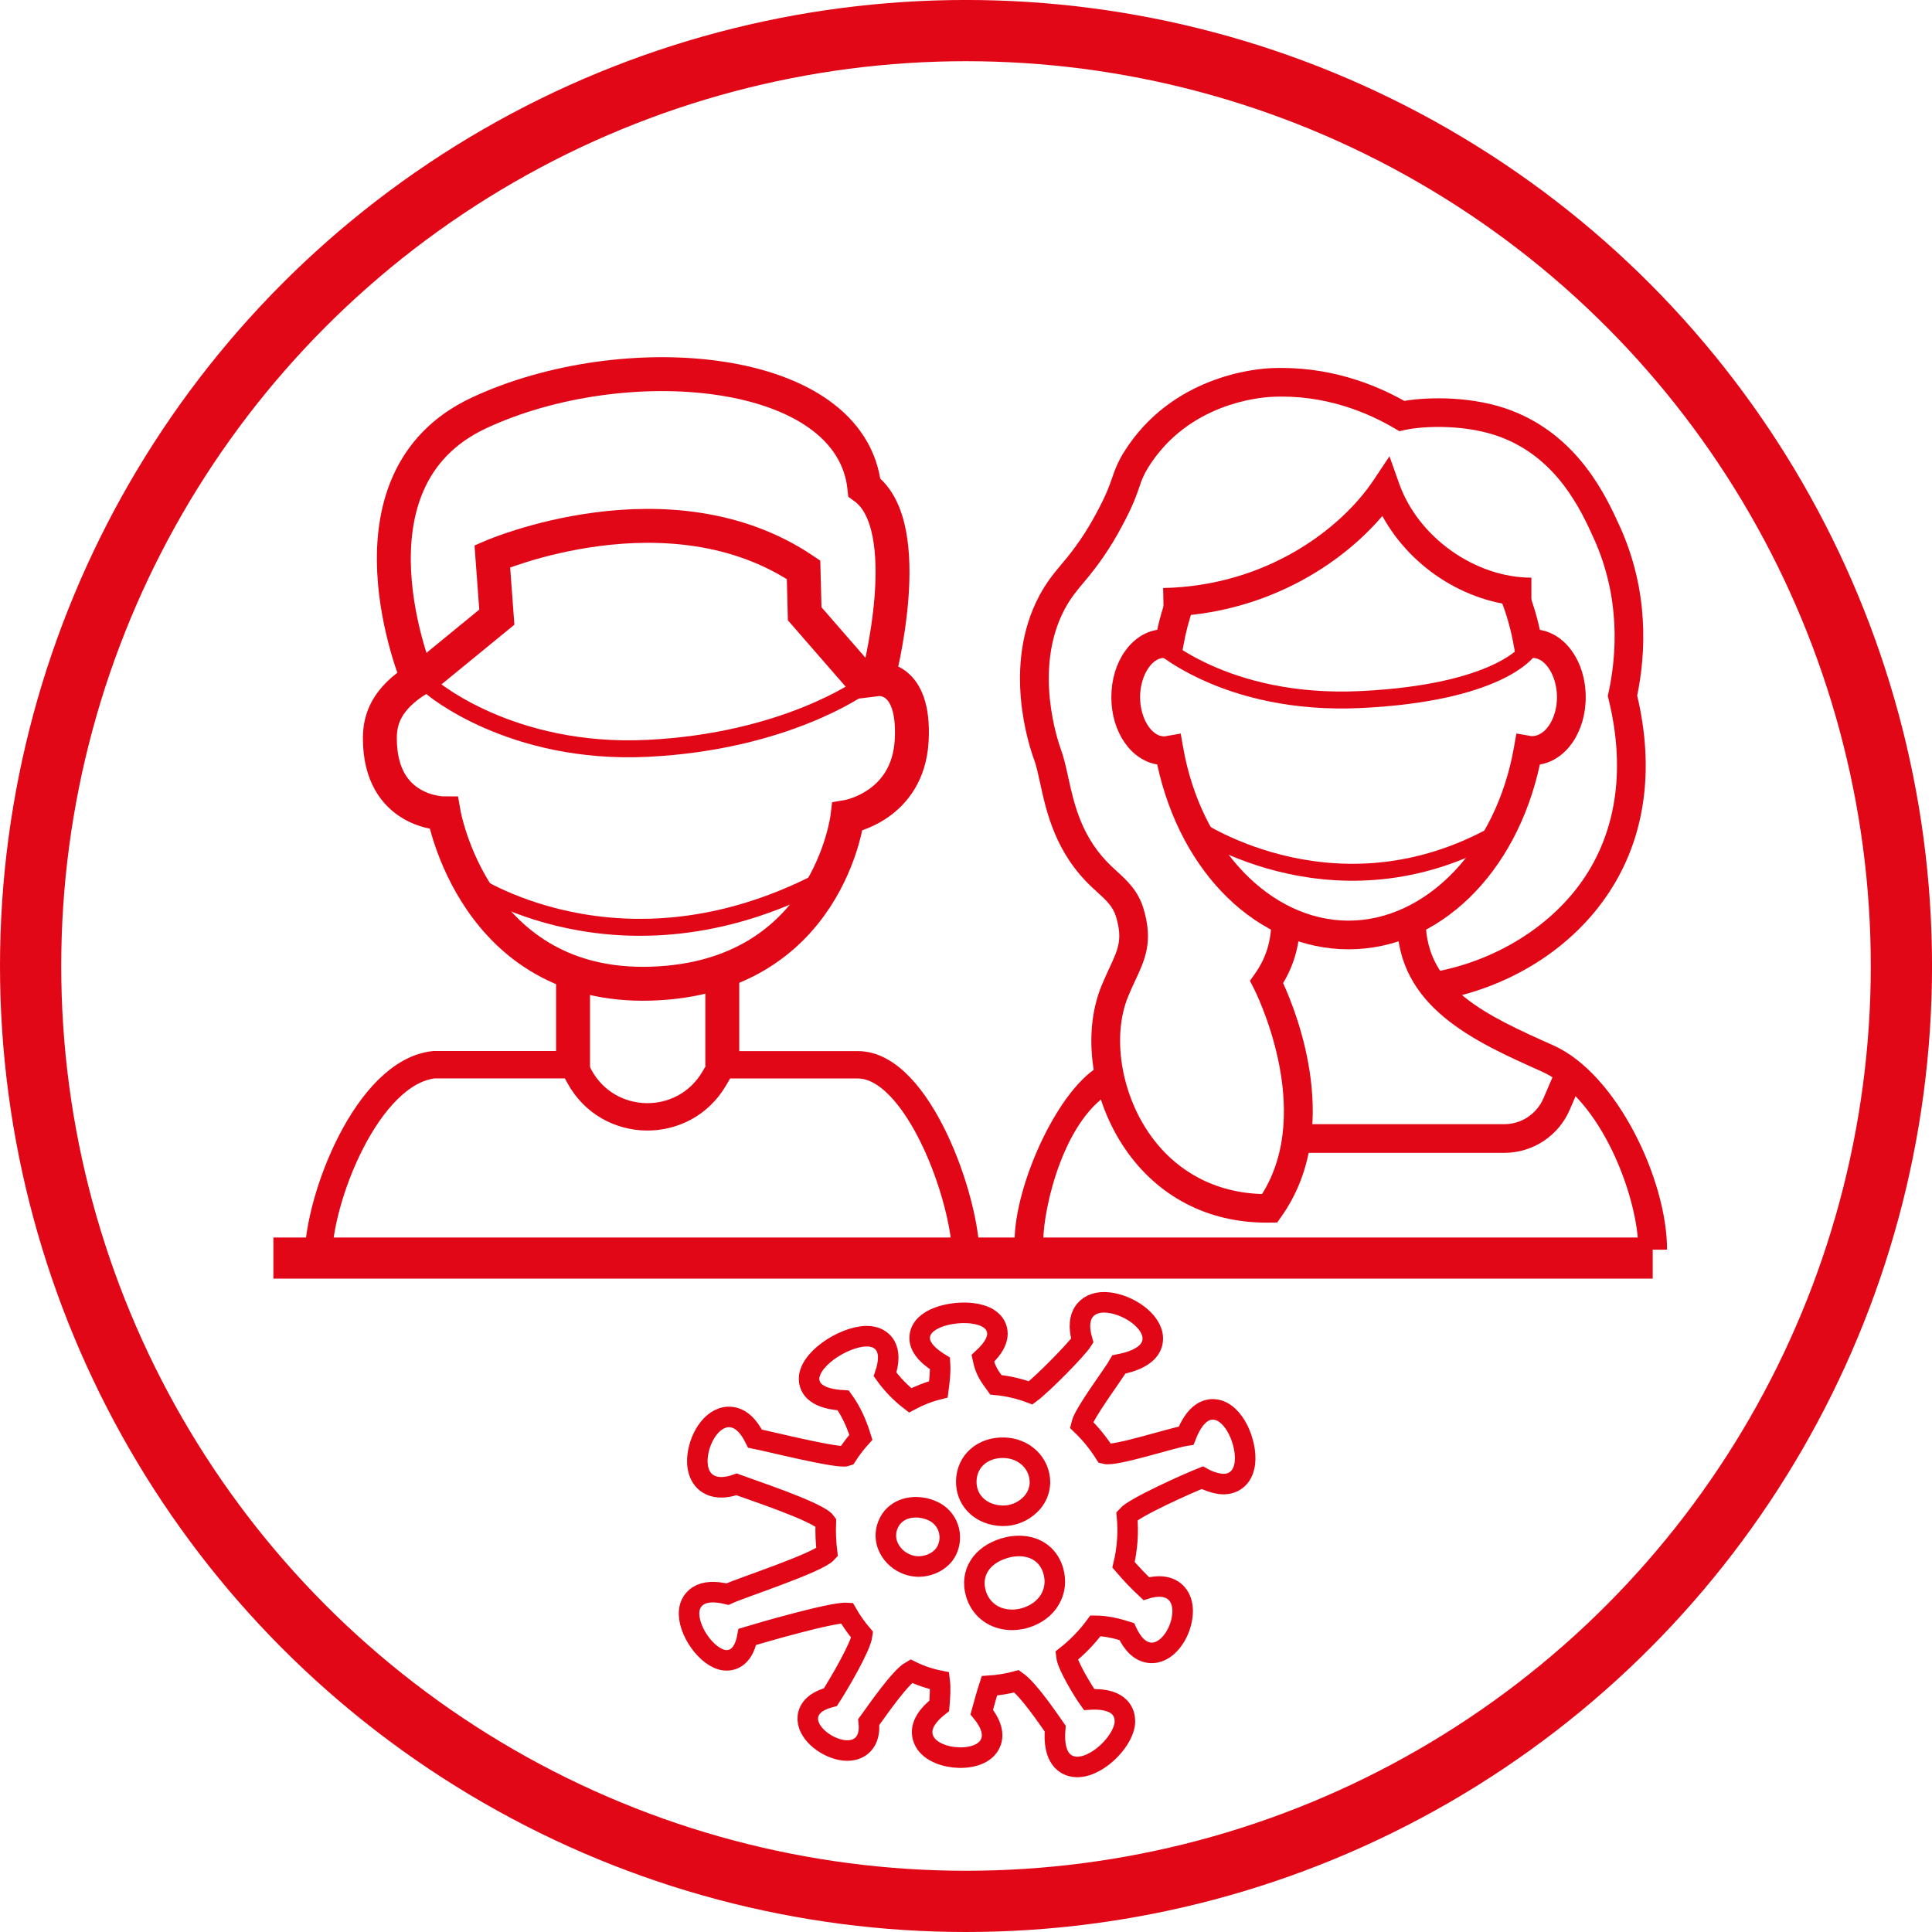 <svg width="1411" height="1411" preserveAspectRatio="xMinYMin meet" viewBox="0 0 1411 1411" xmlns="http://www.w3.org/2000/svg" version="1.0" fill-rule="evenodd" xmlns:xlink="http://www.w3.org/1999/xlink"><title>...</title><desc>...</desc><g id="group" transform="scale(1,-1) translate(0,-1411)" clip="0 0 1411 1411"><g transform=""><g transform=" matrix(1,0,0,-1,0,1411.02)"><g transform=""><g transform=""><circle cx="705.51" cy="705.51" r="683.15" style="stroke: rgb(88%,3%,9%); stroke-linecap: butt; stroke-width: 44.72; fill: none; fill-rule: evenodd;"/></g><g transform=""><g transform=" matrix(1,0,0,1,-3.15,-3.15)"><g transform=""><path d="M 669 543.67 C 666.49 592.2 622.06 599.72 622.06 599.72 C 622.06 599.72 608.06 717.44 478.77 721.56 C 349.48 725.68 327.24 597.2 327.24 597.2 C 327.24 597.2 280.36 597.2 280.58 542 C 280.64 528.14 285.65 513.35 308.3 499.19 C 308.3 499.19 247.36 354.25 352.78 304.83 C 458.2 255.41 624.55 268.6 634.43 359.19 C 673.97 387.81 644.32 499.19 644.32 499.19 C 644.32 499.19 671.49 495.9 669 543.67 Z " style="stroke: rgb(88%,3%,9%); stroke-linecap: butt; stroke-width: 24.77; fill: none; fill-rule: evenodd;"/></g></g><g transform=" matrix(1,0,0,1,-3.15,-3.15)"><g transform=""><path d="M 314.88 495.74 L 366 453.9 L 362.71 409.42 C 362.71 409.42 492.01 353.42 590.01 419.31 L 590.84 451.43 L 637.54 505.08 " style="stroke: rgb(88%,3%,9%); stroke-linecap: butt; stroke-width: 24.77; fill: none; fill-rule: evenodd;"/></g></g><g transform=" matrix(1,0,0,1,-3.15,-3.15)"><g transform=""><path d="M 318.19 505.08 C 318.19 505.08 375.86 554.65 476.19 549.71 C 576.52 544.77 631.69 505.08 631.69 505.08 " style="stroke: rgb(88%,3%,9%); stroke-linecap: butt; stroke-width: 12.38; fill: none; fill-rule: evenodd;"/></g></g><g transform=" matrix(1,0,0,1,-3.15,-3.15)"><g transform=""><path d="M 345.64 646.45 C 345.64 646.45 455.45 722.89 602.64 646.45 " style="stroke: rgb(88%,3%,9%); stroke-linecap: butt; stroke-width: 12.38; fill: none; fill-rule: evenodd;"/></g></g><g transform=" matrix(1,0,0,1,-3.15,-3.15)"><g transform=""><path d="M 847 471.11 C 847 471.11 897 519 997.35 514.06 C 1097.7 509.12 1118.84 478.59 1118.84 478.59 " style="stroke: rgb(88%,3%,9%); stroke-linecap: butt; stroke-width: 12.38; fill: none; fill-rule: evenodd;"/></g></g><g transform=" matrix(1,0,0,1,-3.15,-3.15)"><g transform=""><path d="M 876.75 608.06 C 876.75 608.06 982.91 680.42 1102.88 608.06 " style="stroke: rgb(88%,3%,9%); stroke-linecap: butt; stroke-width: 12.38; fill: none; fill-rule: evenodd;"/></g></g><path d="M 418.51,782.87 L 418.51,710.27 Z" style="stroke: rgb(88%,3%,9%); stroke-linecap: butt; stroke-width: 24.77;"/><path d="M 527.51,710.27 L 527.51,778.52 Z" style="stroke: rgb(88%,3%,9%); stroke-linecap: butt; stroke-width: 24.77;"/><g transform=" matrix(1,0,0,1,-3.15,-3.15)"><g transform=""><path d="M 235.61 922 C 235.61 878.39 271.53 786 320.06 780.77 L 421.67 780.77 L 426.25 789.23 C 447.25 827.99 502.56 828.88 524.8 790.82 L 530.67 780.82 L 629.67 780.82 C 673.28 780.82 708.67 878.44 708.67 922.05 " style="stroke: rgb(88%,3%,9%); stroke-linecap: round; stroke-width: 20.0; fill: none; fill-rule: evenodd;"/></g></g><path d="M 199.66,918.83 L 1207.03,918.83 Z" style="stroke: rgb(88%,3%,9%); stroke-linecap: round; stroke-width: 30.0;"/><g transform=""><g transform=""><g transform=" matrix(1,0,0,1,-3.15,-3.15)"><g transform=""><path d="M 699.86 1286.57 C 690.45 1285.51 679.53 1281.08 677.11 1271.82 C 675.11 1264.39 679.22 1256.73 689.11 1249.02 C 689.64 1242.51 690.11 1236.31 689.42 1230.68 C 682.177 1229.24 675.154 1226.856 668.53 1223.59 C 660.6 1228.03 643.93 1252.17 639.62 1258.08 C 638.95 1258.99 638.28 1259.91 637.62 1260.82 C 638.4 1267.93 637.03 1273.41 633.51 1277.13 C 630.22 1280.61 625.24 1282.13 619.51 1281.52 C 607.73 1280.19 593.63 1270.06 593.1 1259 C 592.88 1254.45 594.81 1246.47 609.63 1242.65 C 615.71 1233.26 631.71 1206.06 632.87 1197.17 C 628.62 1192.202 624.847 1186.845 621.6 1181.17 C 610.77 1180.47 557.05 1196.17 548.98 1198.61 C 545.87 1215.28 536.42 1216.15 532.31 1215.69 C 519.63 1214.26 504.92 1193.63 506.51 1179.5 C 506.884 1175.089 509.281 1171.1 513 1168.7 C 517.94 1165.54 525.08 1165.11 534.54 1167.43 L 535.68 1166.91 C 545.47 1162.43 600.49 1144.54 607.19 1137.03 C 606.282 1129.687 605.971 1122.283 606.26 1114.89 C 600.86 1107.23 549.38 1090.42 541.08 1087.26 C 528.64 1091.7 519.02 1089.05 514.75 1080.78 C 512.75 1076.92 512.03 1071.98 512.65 1066.46 C 514.33 1051.62 524.58 1036.68 537.16 1038.1 C 543.96 1038.86 549.8 1044.16 554.55 1053.85 C 564.47 1055.77 615.7 1068.7 621.46 1066.52 C 624.559 1061.693 628.044 1057.125 631.88 1052.86 C 628.49 1041.96 624.34 1033.29 619 1025.92 C 609.77 1025.36 603.61 1023.6 599.46 1020.52 C 595.63 1017.894 593.571 1013.362 594.11 1008.75 C 595.81 993.67 623.11 977.42 638.6 979.16 C 644.85 979.86 648.05 983.16 649.6 985.73 C 652.65 990.73 652.6 997.73 649.54 1006.94 C 654.694 1014.101 660.858 1020.477 667.84 1025.87 C 674.368 1022.379 681.295 1019.693 688.47 1017.87 C 689.3 1011.6 690.09 1005.18 689.66 998.94 C 677.74 991.62 672.96 984.06 675.43 976.46 C 679.2 964.87 699.56 960.77 712.81 962.26 C 722.68 963.37 729.14 967.37 731.03 973.5 C 733.03 980 729.71 987.15 720.91 995.3 C 722.71 1003.9 725.79 1008.12 729.3 1012.92 C 729.7 1013.47 730.1 1014 730.49 1014.55 C 739.192 1015.365 747.745 1017.346 755.92 1020.44 C 764.55 1014.05 789.79 988.35 793.58 982.34 C 790.78 972.67 791.43 965.21 795.51 960.17 C 799.16 955.65 805.3 953.62 812.79 954.47 C 827.45 956.12 844.74 967.78 845.06 980.34 C 845.24 987.02 841.01 995.68 820.35 999.67 C 816.35 1006.79 794.92 1034.99 792.9 1043.67 C 799.502 1050.011 805.302 1057.137 810.17 1064.89 C 817.63 1066.89 859.6 1053.1 869.42 1051.63 C 876.08 1034.77 884.42 1031.89 890.42 1032.57 C 904.77 1034.18 913.96 1057.29 912.36 1071.5 C 911.81 1076.34 910.13 1080.18 907.36 1082.91 C 905.09 1085.15 900.98 1087.66 894.36 1086.91 C 889.738 1086.223 885.283 1084.687 881.22 1082.38 C 869.87 1086.86 831.67 1104.06 826.22 1110.25 C 827.37 1122.224 826.518 1134.306 823.7 1146 C 828.907 1152.1 834.445 1157.909 840.29 1163.4 C 851.75 1159.9 860.51 1162.46 864.56 1169.86 C 866.56 1173.47 867.26 1178.09 866.68 1183.24 C 865.12 1197.09 854.91 1211.58 842.76 1210.24 C 836.05 1209.48 830.43 1204.24 826.01 1194.72 C 819.12 1192.54 811.24 1190.59 803.2 1190.53 C 797.151 1198.796 790.001 1206.198 781.95 1212.53 C 782.72 1219.53 794.32 1238.53 798.54 1244.38 C 801.565 1244.174 804.603 1244.224 807.62 1244.53 C 824.96 1246.53 824.98 1258.35 824.62 1261.94 C 823.05 1275.86 803.17 1295.22 788.06 1293.52 C 781.82 1292.81 771.86 1288.21 773.78 1265.62 C 768.01 1257.41 754.44 1237.33 745.68 1231.05 C 739.163 1232.808 732.486 1233.914 725.75 1234.35 C 723.75 1240.51 721.91 1247.1 720.15 1253.55 C 729.29 1264.7 728.56 1272.41 726.15 1277.02 C 721.65 1285.73 709.17 1287.62 699.86 1286.57 Z " style="stroke: rgb(88%,3%,9%); stroke-linecap: butt; stroke-width: 15.0; fill: none; fill-rule: evenodd;"/></g></g></g><g transform=""><g transform=" matrix(1,0,0,1,-3.15,-3.15)"><g transform=""><path d="M 738.75 1186 C 727.57 1184.74 719.02 1177.63 715.89 1167 C 711.54 1152.17 719.89 1138.86 736.72 1133.87 C 741.327 1132.447 746.173 1131.964 750.97 1132.45 C 761.58 1133.64 769.39 1140.14 772.36 1150.28 C 776.82 1165.42 768.22 1179.92 751.92 1184.77 C 747.658 1186.063 743.178 1186.481 738.75 1186 Z " style="stroke: rgb(88%,3%,9%); stroke-linecap: butt; stroke-width: 15.0; fill: none; fill-rule: evenodd;"/></g></g></g><g transform=""><g transform=" matrix(1,0,0,1,-3.15,-3.15)"><g transform=""><path d="M 671.35 1147.09 C 668.839 1146.808 666.393 1146.112 664.11 1145.03 C 658.181 1142.391 653.561 1137.48 651.29 1131.4 C 649.427 1126.154 649.788 1120.374 652.29 1115.4 C 656.19 1107.3 664.99 1102.99 675.29 1104.15 C 678.537 1104.512 681.701 1105.415 684.65 1106.82 C 689.811 1109.227 693.779 1113.621 695.65 1119 C 697.517 1124.464 697.125 1130.447 694.56 1135.62 C 690.69 1143.34 680.93 1148.17 671.35 1147.09 Z " style="stroke: rgb(88%,3%,9%); stroke-linecap: butt; stroke-width: 15.0; fill: none; fill-rule: evenodd;"/></g></g></g><g transform=""><g transform=" matrix(1,0,0,1,-3.15,-3.15)"><g transform=""><path d="M 732.27 1110 C 718.11 1108.4 708.48 1098 708.86 1084.63 C 709.26 1070.29 720.78 1060.14 736.25 1060.49 C 751.32 1060.79 762.6 1071.89 762.67 1085.74 C 762.585 1091.985 759.964 1097.927 755.41 1102.2 C 750.009 1107.472 742.716 1110.355 735.17 1110.2 C 734.19 1110.18 733.22 1110.12 732.27 1110 Z " style="stroke: rgb(88%,3%,9%); stroke-linecap: butt; stroke-width: 15.0; fill: none; fill-rule: evenodd;"/></g></g></g></g><g transform=" matrix(1,0,0,1,-3.15,-3.15)"><g transform=""><path d="M 988 696.48 C 922 696.48 865.54 641.41 848.29 561.48 C 829.14 558.35 814.8 537.88 814.8 512.32 C 814.8 486.76 829.15 466.27 848.3 463.15 C 850.091 454.94 852.405 446.854 855.23 438.94 L 875 446 C 871.592 455.601 869.003 465.473 867.26 475.51 L 865.44 485.85 L 853.3 483.66 C 844.06 483.66 835.79 497.07 835.79 512.33 C 835.79 527.59 844 541 853.46 541 L 865.46 538.92 L 867.26 549.16 C 880.13 622.38 930.94 675.54 988 675.54 C 1045.06 675.54 1095.9 622.38 1108.81 549.13 L 1110.61 538.89 L 1121.9 540.82 C 1132.09 540.82 1140.26 527.5 1140.26 512.32 C 1140.26 497.14 1131.99 483.66 1122.57 483.66 L 1121 484 L 1110.67 485.85 L 1108.85 475.51 C 1106.675 462.823 1103.107 450.414 1098.21 438.51 L 1117.54 430.51 C 1121.908 441.075 1125.325 452.008 1127.75 463.18 C 1146.9 466.3 1161.25 486.78 1161.25 512.35 C 1161.25 537.92 1146.91 558.35 1127.76 561.51 C 1110.48 641.41 1054 696.48 988 696.48 Z " style="stroke: none; stroke-linecap: butt; stroke-width: 1; fill: rgb(88%,3%,9%); fill-rule: evenodd;"/></g></g><g transform=" matrix(1,0,0,1,-3.15,-3.15)"><g transform=""><path d="M 765.08 909.71 L 744.14 909.71 C 744.14 868.34 776.51 796.53 808.14 780.65 L 817.53 799.36 C 780.28 818.05 765.08 885.54 765.08 909.71 Z " style="stroke: none; stroke-linecap: butt; stroke-width: 1; fill: rgb(88%,3%,9%); fill-rule: evenodd;"/></g></g><g transform=" matrix(1,0,0,1,-3.15,-3.15)"><g transform=""><path d="M 1220.65 915.84 L 1199.71 915.84 C 1199.71 878.45 1173 805.34 1129.01 785.68 C 1079.54 763.58 1023.46 738.53 1023.46 675.68 L 1044.4 675.68 C 1044.4 724.99 1089.65 745.22 1137.55 766.62 C 1184 787.3 1220.65 864.87 1220.65 915.84 Z " style="stroke: none; stroke-linecap: butt; stroke-width: 1; fill: rgb(88%,3%,9%); fill-rule: evenodd;"/></g></g><g transform=" matrix(1,0,0,1,-3.15,-3.15)"><g transform=""><path d="M 1101.7 845.14 L 950 845.14 L 950 824.2 L 1101.7 824.2 C 1114.181 824.208 1125.464 816.772 1130.38 805.3 L 1141.25 780 L 1160.49 788.27 L 1149.62 813.61 C 1141.391 832.759 1122.542 845.161 1101.7 845.14 Z " style="stroke: none; stroke-linecap: butt; stroke-width: 1; fill: rgb(88%,3%,9%); fill-rule: evenodd;"/></g></g><g transform=" matrix(1,0,0,1,-3.15,-3.15)"><g transform=""><path d="M 928.06 896.1 C 885.32 896.1 848.8 877.1 825 842.46 C 800.26 806.46 793.23 758.56 807.52 723.34 C 809.52 718.49 811.52 714.21 813.32 710.24 C 819.87 696.24 823.15 689.16 818.22 672.7 C 815.97 665.18 811.09 660.7 804.34 654.55 L 800.95 651.45 C 773.95 626.26 767.47 596.52 762.73 574.81 C 761.28 568.17 760.02 562.43 758.44 558.14 C 754.39 547.14 735.44 489.33 761.88 438.84 C 767.22 428.65 772.72 422.05 778.54 415.06 C 788.273 403.768 796.709 391.421 803.69 378.25 C 811.05 364.7 813.46 357.77 815.56 351.66 C 817.619 345.109 820.52 338.853 824.19 333.05 C 858.86 277.92 919.61 272.55 931.43 272.05 C 972.98 270.25 1006.73 283.59 1028.75 295.96 C 1046.82 292.91 1079.54 292.48 1106.93 302.96 C 1156.26 321.82 1176.43 366.23 1186.13 387.58 C 1207.7 435.06 1205.13 480.58 1198.84 511.21 C 1211.64 565.21 1204.64 614.71 1178.54 654.55 C 1151.42 695.97 1105.33 724.93 1052.11 734 L 1048.59 713.37 C 1095.39 705.37 1137.43 679.11 1161.03 643.07 C 1184.23 607.65 1190.03 562.98 1177.95 513.88 L 1177.36 511.52 L 1177.88 509.14 C 1183.88 481.65 1186.83 439.73 1167.07 396.23 C 1157.87 375.98 1140.76 338.3 1099.44 322.5 C 1074.31 312.91 1042.99 314.15 1029.15 317.19 L 1025.15 318.08 L 1021.6 315.98 C 1002.19 304.55 970.76 291.15 932.37 292.98 C 922.37 293.42 871.04 297.98 841.94 344.23 C 839.11 348.679 836.899 353.494 835.37 358.54 C 833.12 365.07 830.3 373.2 822.11 388.28 C 814.47 402.651 805.264 416.133 794.66 428.48 C 789.12 435.12 784.75 440.37 780.44 448.59 C 757.64 492.15 775.96 545.07 778.12 550.96 C 780.19 556.61 781.65 563.29 783.21 570.37 C 787.59 590.44 793.06 615.44 815.27 636.17 L 818.47 639.17 C 826.3 646.31 834.39 653.71 838.3 666.78 C 845.52 690.87 839.4 703.98 832.3 719.18 C 830.59 722.85 828.74 726.79 826.92 731.29 C 815.36 759.81 821.67 800.69 842.26 830.69 C 861.42 858.6 890.61 874.27 924.87 875.2 C 963.77 813.29 919.41 726.14 918.95 725.2 L 916 719.48 L 919.71 714.27 C 927.71 702.98 931.65 690.35 931.65 675.63 L 952.58 675.63 C 952.58 692.36 948.44 707.63 940.24 721.14 C 950.58 743.73 984.01 828.14 938.98 891.66 L 935.93 896 L 930.64 896.09 Z " style="stroke: none; stroke-linecap: butt; stroke-width: 1; fill: rgb(88%,3%,9%); fill-rule: evenodd;"/></g></g><g transform=" matrix(1,0,0,1,-3.15,-3.15)"><g transform=""><path d="M 853.05 453.56 L 852.62 432.62 C 928.29 431.09 982.7 389.21 1006.31 353.82 L 1017.93 336.39 L 1024.93 356.15 C 1038.78 395.43 1080.32 425.05 1121.57 425.05 L 1121.57 446 C 1077.21 446 1034.04 419.1 1012.73 380 C 982.37 415.68 926.67 452.06 853.05 453.56 Z " style="stroke: none; stroke-linecap: butt; stroke-width: 1; fill: rgb(88%,3%,9%); fill-rule: evenodd;"/></g></g></g></g></g></g></g></svg>